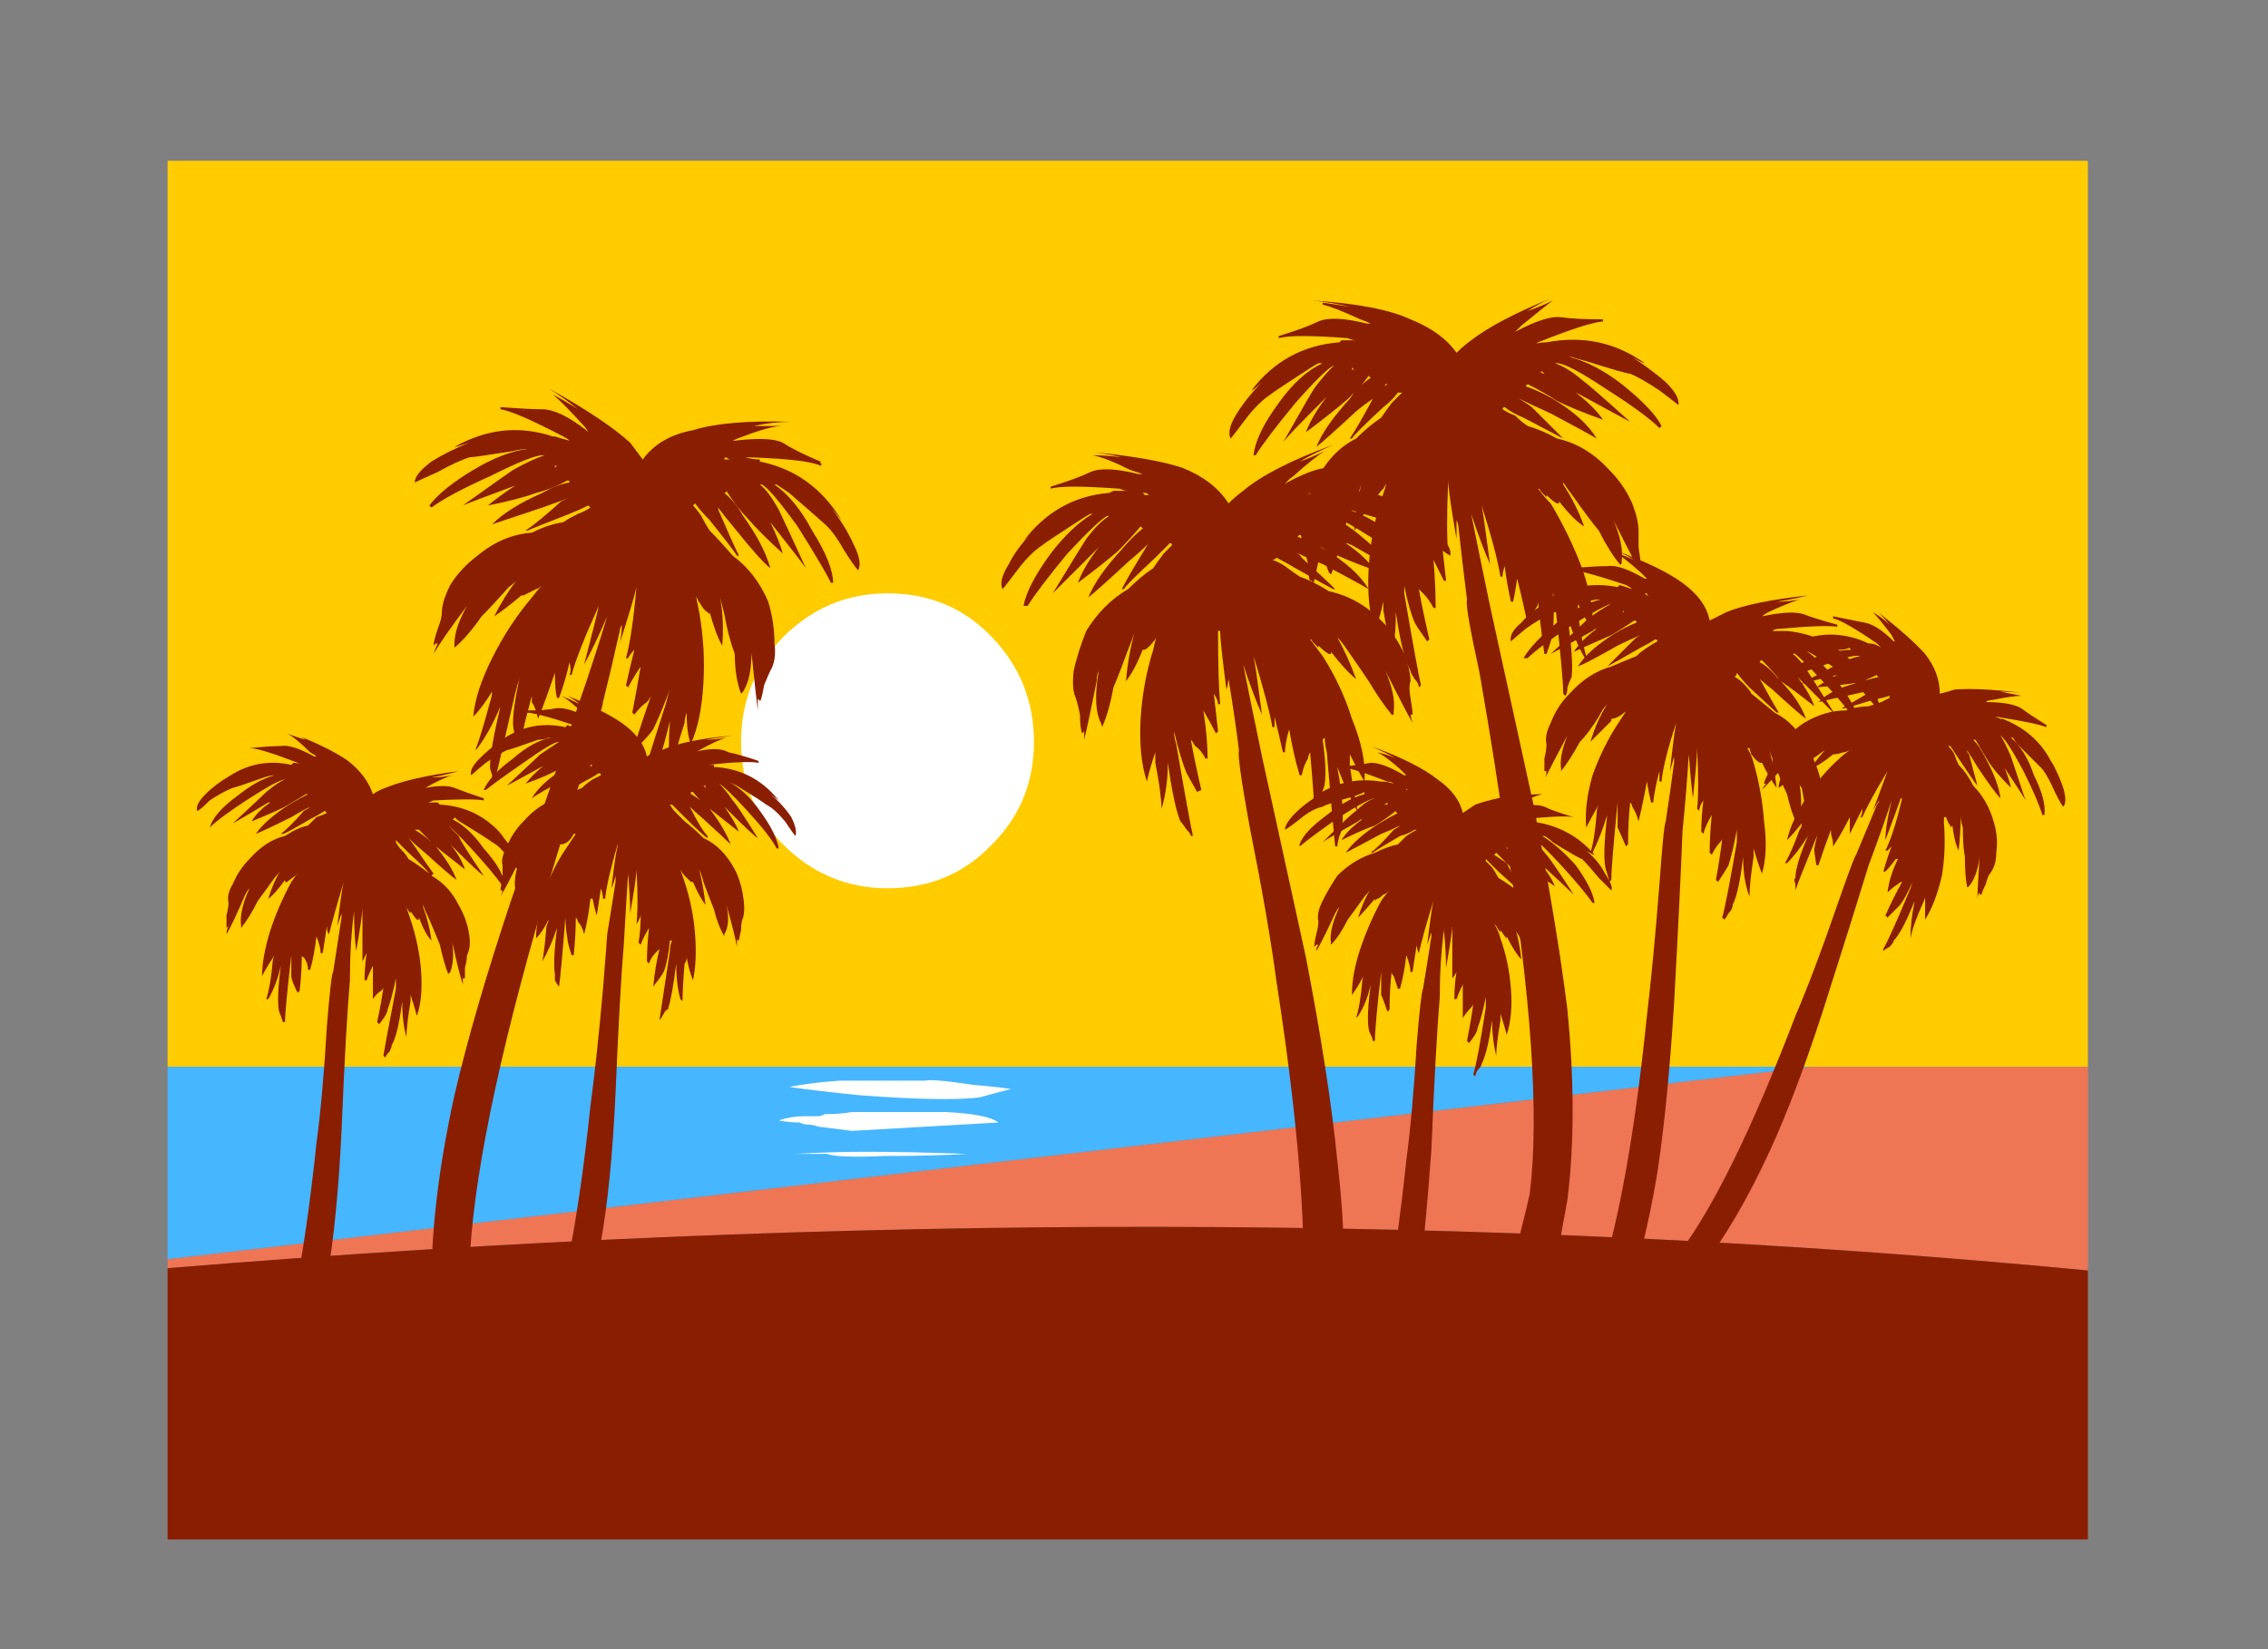 <svg xmlns="http://www.w3.org/2000/svg" viewBox="0 0 550 400" xml:space="preserve">
		<rect x="0" y="0" width="550" height="400" fill="#808080" stroke="none"/>
		<g clip-rule="evenodd" fill-rule="evenodd">
			<polygon points="438.9 258.77 40.64 258.77 40.64 39.002 506.32 39.002 506.32 258.77" fill="#fc0"></polygon>
			<path d="m40.64 307.59v-2.187l398.26-46.63h67.428v49.377c-145.52-13.921-300.74-14.107-465.68-0.56z" fill="#EE7655"></path>
			<path d="m40.64 307.59c164.94-13.547 320.17-13.36 465.68 0.561v65.24h-465.68v-65.801z" fill="#8A1E00"></path>
			<polygon points="40.64 305.4 40.64 258.77 438.9 258.77" fill="#46B6FF"></polygon>
		</g>
			<path d="m240.59 204.79c-6.757 7.104-15.219 10.656-25.366 10.656-9.81 0-18.261-3.552-25.366-10.656-6.758-6.763-10.146-15.051-10.146-24.855 0-9.81 3.389-18.267 10.146-25.366 7.104-7.104 15.556-10.656 25.366-10.656 10.146 0 18.608 3.552 25.366 10.656 6.768 7.1 10.146 15.557 10.146 25.366 1e-3 9.804-3.378 18.092-10.146 24.855z" clip-rule="evenodd" fill="#fff" fill-rule="evenodd"></path>
			<path d="m104.63 123.11l-0.505-0.51c2.026-2.705 5.578-5.578 10.651-8.62 4.865-2.918 9.265-4.612 13.193-5.073-1.016 0-2.2 0.168-3.552 0.505-6.426 1.016-9.978 1.521-10.657 1.521-2.026 0.679-4.563 1.863-7.61 3.552-3.042 1.353-4.899 2.2-5.578 2.537 0-1.353 1.353-3.042 4.058-5.073 2.705-1.689 5.751-3.215 9.13-4.568-2.026 0.679-3.21 1.016-3.547 1.016 7.778-4.395 15.725-5.242 23.84-2.537h0.51c1.016 0.337 2.2 0.679 3.552 1.016-0.342-0.337-0.847-0.679-1.526-1.016-7.778-4.058-12.852-6.257-15.22-6.594v-0.505c4.736 0.337 8.12 0.505 10.146 0.505 2.71 0 6.257 1.689 10.656 5.073l0.505 0.505c-0.337-0.674-0.842-1.353-1.521-2.026-3.384-3.721-5.751-6.089-7.104-7.104 2.031 1.016 4.063 2.2 6.088 3.552-2.026-1.689-4.394-3.384-7.099-5.073 9.13 5.073 15.725 9.468 19.782 13.188 1.016 1.353 2.026 2.71 3.047 4.063 2.705-3.721 6.758-6.089 12.178-7.104 5.41-1.689 13.356-2.368 23.84-2.031-3.042 0-6.084 0.342-9.136 1.016h6.857c-2.021 0.06-5.153 0.907-9.394 2.537-1.011 0.337-1.853 0.679-2.537 1.016h0.515c5.747-0.679 9.631-0.505 11.663 0.505 2.031 1.353 5.073 2.878 9.136 4.568v0.505c0.337 0 0.337 0.173 0 0.51-2.031-1.016-7.61-1.694-16.746-2.031h-1.516c1.348 0.337 2.537 0.51 3.547 0.51v0.505c8.452 1.689 15.051 6.426 19.788 14.204l-2.537-3.042c2.368 3.042 4.221 6.089 5.578 9.131 1.358 2.705 1.694 4.736 1.011 6.089-0.674-0.679-1.853-2.368-3.547-5.073-1.695-3.047-3.379-5.242-5.073-6.594-0.337-0.342-3.042-2.71-8.115-7.104-1.021-0.679-2.031-1.353-3.042-2.031h-0.515c3.389 2.368 6.431 6.088 9.136 11.162 3.379 5.41 5.073 9.641 5.073 12.683h-0.505c-1.357-2.705-4.063-7.273-8.115-13.699-4.399-6.083-7.273-9.467-8.63-10.146h-0.505c1.357 1.016 2.874 3.047 4.568 6.088 0.674 1.353 2.874 6.089 6.589 14.204-0.674-1.011-3.547-4.731-8.621-11.157 1.417 2.948 2.438 5.484 3.042 7.61-3.716-3.384-6.589-6.257-8.621-8.625-1.694-1.694-3.389-3.889-5.073-6.594 0 0.337-0.168 0.505-0.505 0.505 1.684 1.352 3.21 3.215 4.558 5.578 3.389 4.736 5.588 8.962 6.599 12.683-1.694-1.353-4.568-4.563-8.621-9.636-1.694-2.031-3.052-3.721-4.063-5.073 0 0.337 0.168 0.842 0.505 1.521 2.031 4.736 3.557 8.115 4.568 10.146h-0.505c-0.337-0.679-2.537-3.552-6.599-8.625-1.347-1.353-2.536-2.705-3.547-4.058l-0.505 0.505c0.674 0.679 1.348 1.526 2.021 2.537 0.684 1.353 1.358 2.537 2.031 3.552 1.694 1.694 3.558 3.721 5.579 6.089 3.726 2.705 6.599 6.426 8.63 11.162 1.011 3.379 1.516 6.763 1.516 10.146 0.347 2.705 0 4.905-1.011 6.594-0.337 0.679-0.842 1.858-1.526 3.552-0.337 2.026-0.674 3.379-1.011 4.058v-0.505c-0.327 0-0.495-0.173-0.505-0.51v3.047c-0.327-2.601-0.832-7.253-1.526-13.951-0.01 4.107-0.684 7.238-2.031 9.383l-0.505 0.505c-1.011-2.705-1.516-5.916-1.516-9.636-1.021-2.705-1.863-5.92-2.536-9.641-0.347-1.353-0.684-2.705-1.021-4.058 0.674 3.721 0.853 7.609 0.505 11.667-1.011-1.689-2.021-4.394-3.042-8.115v0.505l-0.505-0.505c-0.674-0.337-1.358-1.184-2.031-2.537v0.505c-0.01-0.317-0.258-0.912-0.763-1.774 0.238 1.174 0.496 2.442 0.763 3.805 1.021 5.747 1.357 11.499 1.021 17.246-0.347 6.089-1.357 10.994-3.052 14.714-0.674-1.689-1.011-4.226-1.011-7.61-0.337 1.016-0.505 1.858-0.505 2.537-1.694 5.073-2.705 8.962-3.042 11.667l-0.515-0.505c-0.337-3.383-0.337-7.272 0-11.667-1.685 7.1-3.21 11.835-4.558 14.204-0.347 0.337-0.852 0.842-1.526 1.521-0.674 1.016-1.011 1.689-1.011 2.031l-0.515-0.51c0.684-2.705 2.883-9.809 6.599-21.308 0.337-1.353 0.674-2.537 1.011-3.547-1.685 4.395-3.042 7.61-4.053 9.636-0.674 1.016-2.031 2.537-4.063 4.568l-0.505-0.51c1.357-4.395 2.705-8.452 4.063-12.173-0.347 0.674-0.684 1.184-1.021 1.521-1.011 0.679-2.031 1.689-3.042 3.042l-0.505-0.505c0.674-3.384 1.348-7.104 2.031-11.162-1.357 2.031-2.373 3.721-3.047 5.073l-0.51-0.505c0.679-3.047 1.353-5.92 2.031-8.625-0.679 0.679-1.184 1.353-1.521 2.031h-0.51c1.016-3.721 1.863-9.472 2.537-17.25-0.337 1.689-1.689 6.257-4.058 13.698 0.337-1.352 0.51-2.873 0.51-4.567-0.342 0.679-0.51 1.184-0.51 1.521-1.353 6.089-2.705 11.841-4.058 17.251 0 0.679-1.689 6.594-5.073 17.756-4.736 14.541-8.457 26.887-11.162 37.034-10.82 38.217-16.235 66.967-16.235 86.243 0 3.384 1.184 13.021 3.552 28.918 0 1.353-0.337 2.368-1.016 3.042-0.674 1.694-2.026 2.537-4.058 2.537-3.378 0-5.578-5.747-6.594-17.246-0.679-11.162-1.016-16.914-1.016-17.251 0-13.524 1.863-28.744 5.583-45.658 3.042-13.188 7.61-28.918 13.694-47.18 7.441-21.308 12.856-37.033 16.235-47.179 2.705-7.778 5.073-15.051 7.104-21.813-2.031 4.731-3.889 8.62-5.583 11.667 2.031-7.778 3.215-12.514 3.552-14.204-3.379 7.436-5.578 13.02-6.594 16.74h-0.505c0.337-0.679 0.337-1.694 0-3.047-0.679 3.047-1.526 5.92-2.537 8.625h-0.51c-0.337-1.353-0.505-3.379-0.505-6.089-1.353 4.063-2.705 7.783-4.058 11.162-0.342-1.689-0.847-3.042-1.526-4.058v-1.521c-1.011 3.721-2.026 7.778-3.042 12.173h-0.505c-0.679-2.705-1.016-4.563-1.016-5.579 0-2.368 0.505-5.92 1.521-10.652-0.337 1.011-0.679 2.195-1.016 3.547-2.705 11.841-4.395 19.108-5.073 21.818h-0.505v-2.031c-0.337-1.016-0.51-1.689-0.51-2.031 0-2.705 0.847-7.609 2.537-14.709-1.689 4.058-3.547 7.441-5.579 10.146l-0.505 0.505c1.011-2.705 2.195-6.594 3.547-11.667 0.342-1.016 0.51-1.858 0.51-2.537-1.694 2.705-3.215 4.736-4.568 6.089 0.337-4.058 1.863-8.794 4.568-14.204 2.705-5.415 5.916-10.319 9.636-14.714 0.857-1.14 1.704-2.155 2.537-3.042-0.674 0.674-1.184 1.011-1.521 1.011-1.353 0.679-2.368 1.184-3.042 1.526h-0.51c-2.502 2.12-4.702 3.81-6.594 5.073 1.526-3.057 3.305-5.93 5.326-8.625-0.48 0.545-1.075 1.055-1.773 1.521-2.705 3.042-4.905 5.41-6.594 7.104-2.368 3.378-4.568 5.915-6.594 7.609v-1.016c0-2.482 1.011-5.529 3.042-9.13-4.058 5.41-6.762 9.299-8.115 11.667 0.337-1.016 0.674-1.863 1.01-2.537h-0.505l-0.505 0.505c0-0.674 0.337-2.026 1.01-4.058 0.679-1.689 1.016-3.042 1.016-4.057 0-1.694 0.679-3.889 2.031-6.594 1.689-2.71 3.889-5.073 6.594-7.104 4.058-3.384 8.457-5.242 13.188-5.579 2.71-1.353 5.247-2.2 7.61-2.537 1.016-0.679 2.199-1.353 3.552-2.031 1.016-0.337 2.031-0.847 3.047-1.521l-0.51-0.51c-1.353 0.679-2.874 1.353-4.563 2.031-6.089 2.368-9.473 3.721-10.146 4.058h-0.51c2.031-1.353 4.905-3.721 8.625-7.099 0.604-0.243 1.199-0.5 1.773-0.763-1.838 0.654-3.954 1.417-6.341 2.284-6.084 2.026-10.146 3.379-12.173 4.058 2.705-2.705 6.763-5.242 12.173-7.609 2.368-1.353 4.568-2.2 6.599-2.537 0-0.337-0.174-0.505-0.51-0.505-2.368 1.353-4.905 2.363-7.61 3.042-2.705 1.016-6.594 2.031-11.667 3.042 1.789-1.486 3.988-3.096 6.594-4.815-7.793 2.878-12.019 4.489-12.683 4.815 7.104-5.073 11.162-7.946 12.178-8.62 3.042-1.694 5.579-2.878 7.61-3.552h-0.51c-1.689 0-5.916 1.689-12.683 5.073-6.761 3.038-11.498 5.575-14.202 7.606zm29.933-10.146v0.505l0.505-0.505h-0.505zm41.601-1.521h1.011c-0.347-0.015-0.684-0.184-1.011-0.51-0.337 0-0.505 0.168-0.505 0.51h0.505z" clip-rule="evenodd" fill="#8A1E00" fill-rule="evenodd"></path>
			<path d="m312.12 117.02c5.073-2.705 8.799-3.889 11.167-3.552s5.747 0.51 10.146 0.51v0.505c-2.368 0-7.61 1.689-15.725 5.073l-0.516 0.252c0.991-0.168 1.833-0.252 2.536-0.252 8.799-1.689 16.746 0 23.851 5.073-0.337 0-1.526-0.505-3.558-1.521 3.389 2.026 6.263 4.058 8.631 6.089 2.368 2.363 3.378 4.226 3.042 5.579-0.674-0.337-2.369-1.521-5.073-3.552-2.705-2.026-5.073-3.379-7.104-4.058-0.337 0-3.885-1.016-10.652-3.042-1.011-0.342-2.031-0.679-3.042-1.016h-0.505c4.053 1.016 8.283 3.21 12.683 6.594 5.073 4.058 8.284 7.441 9.632 10.146l-0.506 0.505c-2.368-2.363-6.758-5.41-13.188-9.131-6.431-4.058-10.314-6.257-11.672-6.594h-0.506c1.694 0.679 3.895 2.031 6.6 4.058 1.011 0.679 4.904 4.058 11.662 10.146-1.011-0.337-5.073-2.537-12.168-6.594-0.684-0.337-1.188-0.505-1.525-0.505 3.042 2.026 5.41 4.226 7.104 6.594-4.736-1.694-8.462-3.215-11.167-4.568-2.368-1.353-4.727-2.705-7.095-4.058l-0.516 0.505c2.031 0.679 4.231 1.694 6.6 3.047 5.073 3.042 8.62 6.257 10.651 9.636-1.685-1.011-5.41-3.042-11.157-6.084-2.457-0.926-4.577-1.853-6.341-2.794 0.595 0.336 1.011 0.763 1.269 1.268 3.715 3.384 6.42 5.92 8.114 7.61h-0.505c-0.674-0.337-3.726-2.026-9.136-5.073-1.685-1.011-3.21-1.858-4.567-2.537-0.337 0.342-0.674 0.51-1.011 0.51 1.011 0.337 2.031 0.842 3.042 1.521 1.357 1.016 2.536 1.858 3.557 2.537 2.021 0.679 4.39 1.858 7.095 3.552 4.736 1.016 8.967 3.379 12.683 7.1 2.368 2.368 4.231 5.073 5.589 8.12 1.011 2.705 1.516 4.905 1.516 6.594-0.337 1.016-0.337 2.368 0 4.058 0.337 2.031 0.506 3.384 0.506 4.058h-0.506c0.079 0.58 0.248 1.253 0.506 2.031-1.348-2.368-3.548-6.594-6.59-12.683 1.665 3.934 2.339 7.149 2.031 9.641 0 1.011-0.168 1.353-0.515 1.011-1.685-2.026-3.548-4.731-5.579-8.115-1.348-2.031-3.21-4.736-5.578-8.115-0.674-1.016-1.357-1.863-2.031-2.537 1.694 3.042 3.21 6.426 4.567 10.146-1.694-1.353-3.716-3.552-6.084-6.599v0.51h-0.515c-0.674-0.337-1.517-1.016-2.537-2.031v0.51c-0.337-0.342-0.842-0.847-1.516-1.526 0-0.337-0.168-0.505-0.505-0.505 1.01 1.353 2.021 2.705 3.041 4.058 3.042 4.736 5.41 9.81 7.104 15.22 2.368 5.752 3.379 10.825 3.042 15.219-1.021-1.689-2.199-3.889-3.557-6.594v2.536c0.684 5.073 1.357 8.962 2.031 11.667-1.685-3.042-3.379-6.763-5.073-11.162 1.357 7.441 1.694 12.515 1.021 15.219 0 0.343-0.169 0.848-0.516 1.526-0.337 1.353-0.505 2.194-0.505 2.536h-0.506c-0.337-3.047-1.011-10.656-2.031-22.829-0.337-1.353-0.505-2.537-0.505-3.552l-0.506 0.505c0.674 4.736 0.843 8.288 0.506 10.656 0 0.674-0.674 2.363-2.031 5.073h-0.506c-0.336-4.736-0.673-8.962-1.01-12.683-0.348 0.674-0.516 1.184-0.516 1.521-0.674 1.016-1.179 2.368-1.516 4.057h-0.506c-1.021-3.384-1.862-7.104-2.536-11.162-0.684 2.368-1.021 4.231-1.021 5.583h-0.506c-0.674-3.047-1.357-5.92-2.031-8.625v2.537h-0.505c-0.674-3.721-2.2-9.473-4.568-17.251 0.337 1.694 1.021 6.426 2.031 14.204-1.357-3.042-2.873-7.1-4.567-12.173 1.357 6.763 2.873 14.204 4.567 22.319 2.368 10.825 5.916 27.061 10.651 48.706 3.727 19.276 6.263 35.681 7.61 49.21 2.031 17.246 2.199 32.634 0.505 46.164l-3.042 16.74c-2.705 11.162-5.746 16.404-9.125 15.73-2.031 0-3.221-0.848-3.558-2.537-0.337-1.016-0.505-2.199-0.505-3.552 4.063-15.22 6.252-24.351 6.599-27.397 2.368-19.614 0.506-49.037-5.588-88.271-1.348-10.146-3.548-22.829-6.59-38.048-2.031-11.162-2.873-17.25-2.536-18.266-0.674-5.41-1.526-11.162-2.537-17.246-0.108 0.991-0.277 1.838-0.505 2.537-1.021-7.783-1.526-12.514-1.526-14.209h-0.505c0 8.12 0.168 14.036 0.505 17.756h-0.505c0-0.674-0.337-1.521-1.021-2.537 0.347 3.047 0.684 6.089 1.021 9.136l-0.506 0.505c-0.684-1.353-1.694-3.215-3.052-5.579 0.684 4.395 1.021 8.284 1.021 11.667h-0.505c-0.684-1.353-1.526-2.368-2.536-3.047-0.348-0.674-0.685-1.184-1.021-1.521 0.674 3.721 1.526 7.778 2.537 12.177l-1.011 0.505c-1.357-2.368-2.2-3.889-2.536-4.563-1.021-2.368-2.031-5.751-3.042-10.146 0 1.011 0.168 2.026 0.505 3.042 2.031 11.835 3.379 19.277 4.053 22.324h-0.506c0-0.342-0.337-0.847-1.01-1.526-0.674-1.01-1.189-1.689-1.526-2.026-1.011-2.368-2.031-7.104-3.042-14.204 0 4.057-0.505 7.778-1.525 11.157-0.06-2.675-0.565-6.396-1.517-11.157v-2.537c-1.021 3.042-1.694 5.41-2.031 7.099-1.357-4.058-1.862-9.13-1.525-15.219 0.347-5.747 1.357-11.331 3.052-16.741 0.218-1.104 0.476-2.12 0.753-3.042-0.05 0.169-0.139 0.337-0.248 0.505-1.021 1.353-1.862 2.2-2.536 2.537h-0.506c-1.357 3.384-2.705 5.92-4.063 7.61 0.337-4.058 1.011-7.947 2.031-11.667-0.337 1.016-0.852 2.368-1.526 4.058-1.347 3.721-2.537 6.763-3.547 9.131-0.674 3.721-1.526 6.768-2.537 9.131 0 0.679-0.168 0.51-0.505-0.505-1.357-2.705-1.526-6.931-0.515-12.683-0.337 0.679-0.505 1.521-0.505 2.537-1.348 6.763-2.368 11.499-3.042 14.204v-2.026l-0.505 0.505c-0.337-1.016-0.505-2.537-0.505-4.568-0.347-1.689-0.684-3.042-1.021-4.058-0.674-1.353-0.842-3.552-0.505-6.594 0.674-3.042 1.694-6.257 3.042-9.641 2.705-4.394 6.094-7.778 10.146-10.146 2.032-2.026 4.063-3.721 6.094-5.073 0.674-1.011 1.516-2.195 2.536-3.547 0.674-0.679 1.348-1.353 2.021-2.031 0-0.337-0.169-0.505-0.505-0.505-1.011 1.011-2.2 2.195-3.548 3.547-4.736 4.399-7.273 6.936-7.61 7.61h-0.505c1.01-2.026 2.873-5.242 5.579-9.636 0.316-0.634 0.653-1.145 1.011-1.521-1.388 1.377-3.072 2.898-5.074 4.563-4.736 4.399-7.946 7.273-9.641 8.625 1.357-3.384 4.063-7.273 8.125-11.667 1.684-2.031 3.378-3.721 5.073-5.073l-0.515-0.51c-2.022 2.368-3.885 4.399-5.579 6.089-2.368 2.031-5.578 4.568-9.641 7.61 1.021-2.705 2.705-5.579 5.073-8.625-0.337 0.342-0.674 0.679-1.011 1.016-6.084 6.089-9.473 9.473-10.146 10.146 4.736-7.778 7.441-12.173 8.115-13.188 2.031-2.705 3.894-4.568 5.578-5.583h-0.505c-1.348 0.679-4.568 3.721-9.641 9.136-4.727 5.747-7.947 9.973-9.631 12.683h-1.018c0.674-3.384 2.874-7.61 6.599-12.683 3.379-4.399 6.758-7.61 10.146-9.641h-0.505c-0.684 0.337-1.526 0.847-2.537 1.521-5.757 3.721-8.799 5.752-9.136 6.089-2.031 1.353-4.063 3.384-6.084 6.089-2.031 2.705-3.22 4.226-3.557 4.563-0.674-1.353-0.168-3.379 1.526-6.084 1.258-2.521 3.122-5.058 5.579-7.61l-2.031 2.026c5.41-7.1 12.346-10.988 20.798-11.667l1.021-0.505h3.547c-0.703-0.02-1.387-0.188-2.031-0.51-9.125-0.674-14.704-0.674-16.735 0v-0.505c4.399-1.353 7.61-2.537 9.641-3.552 2.368-1.016 6.252-0.847 11.662 0.505h1.021c-1.021-0.337-2.031-0.674-3.052-1.011-4.052-2.031-7.094-3.215-9.125-3.552 2.368 0 4.736 0.168 7.104 0.505-2.121-0.525-4.399-0.951-6.857-1.269 9.651 0.961 16.835 2.229 21.561 3.805 5.073 2.031 8.799 4.905 11.167 8.625 1.011-1.016 2.2-2.031 3.548-3.042 4.399-3.721 11.672-7.441 21.818-11.162-3.042 1.353-5.747 2.705-8.115 4.058 2.021-0.679 4.053-1.521 6.084-2.537-1.694 1.016-4.231 3.042-7.609 6.089-1.011 0.674-1.694 1.353-2.031 2.026l0.503-0.503zm-34.997 2.537l0.506 0.505h1.011c-0.337-0.336-0.674-0.505-1.011-0.505h-0.506z" clip-rule="evenodd" fill="#8A1E00" fill-rule="evenodd"></path>
			<path d="m332.41 78.47c-0.674-0.342-1.517-0.679-2.537-1.016-4.39-2.031-7.441-3.215-9.126-3.552v-0.505c2.368 0.337 4.568 0.674 6.59 1.011-2.705-0.674-5.747-1.184-9.126-1.521 10.82 0.679 18.767 2.2 23.84 4.568 5.073 2.026 8.799 4.736 11.167 8.115 1.011-1.016 2.189-2.026 3.547-3.042 4.152-3.191 10.573-6.574 19.282-10.146-2.101 0.946-3.963 1.962-5.588 3.042 2.031-0.674 4.063-1.521 6.094-2.537-1.357 1.016-3.895 3.047-7.61 6.089-0.505 0.505-1.021 1.016-1.525 1.521 5.073-2.705 8.799-3.889 11.167-3.552 2.368 0.342 5.747 0.51 10.146 0.51v0.505c-2.565 0.213-7.808 1.902-15.734 5.073l-0.505 0.252c0.99-0.168 1.833-0.252 2.536-0.252 8.799-1.689 16.745 0 23.85 5.073-0.347 0-1.357-0.505-3.052-1.521 3.052 2.031 5.757 4.057 8.125 6.088 2.368 2.368 3.379 4.226 3.042 5.579-0.337-0.337-1.862-1.521-4.567-3.552-3.042-2.026-5.41-3.379-7.104-4.058-0.674 0-4.222-1.016-10.652-3.042-1.357-0.337-2.536-0.679-3.547-1.016h-0.516c4.063 1.016 8.294 3.215 12.684 6.594 5.073 4.058 8.293 7.441 9.641 10.146l-0.505 0.51c-2.368-2.368-6.768-5.583-13.188-9.641-6.094-4.058-9.978-6.089-11.672-6.089h-0.506c2.031 0.679 4.231 2.031 6.6 4.058 1.01 0.679 4.904 4.063 11.662 10.146-0.674-0.337-4.736-2.537-12.178-6.594l-1.011-0.505c3.042 2.368 5.241 4.563 6.599 6.594-4.735-1.689-8.461-3.215-11.166-4.568-2.031-1.353-4.399-2.705-7.104-4.058l-0.506 0.51c2.031 0.674 4.231 1.689 6.6 3.042 5.073 3.042 8.62 6.257 10.651 9.641-1.694-1.016-5.41-3.047-11.157-6.089-3.418-1.556-6.133-2.824-8.125-3.805 1.189 0.634 2.368 1.392 3.558 2.284 3.379 3.379 5.915 5.916 7.609 7.61-0.674-0.342-3.894-2.031-9.641-5.073-1.694-0.679-3.211-1.526-4.568-2.537-0.337 0-0.505 0.168-0.505 0.505 1.011 0.679 2.031 1.184 3.042 1.521 1.021 1.016 2.031 1.863 3.042 2.537 2.368 0.679 4.736 1.694 7.104 3.047 4.736 1.011 8.967 3.547 12.683 7.61 2.368 2.363 4.23 5.073 5.578 8.115 1.021 2.705 1.526 4.905 1.526 6.594v4.058c0.337 2.031 0.505 3.384 0.505 4.063l-0.505-0.51c0.06 0.847 0.228 1.694 0.505 2.537-1.348-2.368-3.547-6.594-6.589-12.683 1.635 3.835 2.309 7.05 2.021 9.641 0 1.016-0.169 1.353-0.506 1.016-1.685-2.031-3.379-4.736-5.073-8.12-1.684-2.026-3.715-4.736-6.083-8.115-1.021-1.353-1.863-2.537-2.537-3.552v0.505c2.031 3.047 3.716 6.425 5.073 10.146-1.694-1.011-3.726-3.042-6.094-6.083v0.505h-0.505c-0.674-0.336-1.517-1.016-2.537-2.031v0.511c-0.337-0.337-0.842-0.847-1.516-1.521 0-0.342-0.169-0.51-0.516-0.51 1.021 1.352 2.031 2.536 3.052 3.552 3.042 5.073 5.579 10.315 7.61 15.725 2.021 5.752 2.873 10.825 2.536 15.219-1.021-1.689-2.199-3.889-3.558-6.594v2.031c0.674 5.41 1.526 9.467 2.537 12.172l-0.506-0.505c-1.694-2.705-3.21-6.257-4.567-10.651 1.021 7.099 1.357 12.004 1.021 14.709-0.347 0.679-0.684 1.521-1.021 2.537 0 1.016-0.168 1.694-0.505 2.031l-0.506-0.51c0-2.705-0.674-10.146-2.031-22.319-0.198-0.798-0.366-1.556-0.505-2.284 0.307 4.117 0.307 7.248 0 9.383 0 1.016-0.506 2.878-1.526 5.583h-0.505c-0.674-4.736-1.18-8.962-1.526-12.683 0 0.674-0.168 1.184-0.505 1.521-0.674 1.016-1.18 2.368-1.517 4.058h-0.515c-0.674-3.379-1.517-7.1-2.537-11.162-0.337 2.368-0.674 4.231-1.011 5.583h-0.505c-0.674-3.047-1.189-5.92-1.526-8.625-0.337 1.016-0.505 1.858-0.505 2.537h-0.506c-0.674-4.058-2.199-9.81-4.567-17.251 0.337 1.694 1.011 6.426 2.031 14.209-1.357-3.047-2.874-7.104-4.568-12.178 1.357 6.763 2.874 14.204 4.568 22.324 2.368 10.82 5.915 27.055 10.651 48.7 3.716 19.277 6.431 35.681 8.115 49.211 1.694 17.246 1.694 32.639 0 46.164l-3.042 16.74c-2.705 10.825-5.747 16.066-9.136 15.729-1.685 0-2.873-0.847-3.547-2.536-0.337-1.016-0.506-2.2-0.506-3.553 4.053-15.22 6.421-24.519 7.104-27.902 2.368-19.277 0.337-48.532-6.094-87.765-1.348-10.146-3.379-22.998-6.084-38.559-2.368-10.82-3.389-16.74-3.042-17.756-0.684-5.41-1.357-11.157-2.031-17.246 0-0.679-0.168-1.353-0.505-2.031v4.568c-1.357-7.778-2.031-12.514-2.031-14.204-0.337 8.115-0.337 14.035 0 17.756-0.337-0.679-0.853-1.526-1.525-2.537 0.336 3.042 0.673 6.084 1.021 9.131h-0.516c-0.674-1.353-1.516-3.047-2.536-5.073 0.347 4.058 0.515 7.947 0.515 11.667h-0.515c-0.674-1.353-1.517-2.537-2.537-3.552-0.337-0.337-0.674-0.674-1.011-1.016 0.674 3.721 1.526 7.783 2.537 12.177l-0.506 0.505c-1.694-2.363-2.705-3.889-3.042-4.563-0.882-2.056-1.733-5.019-2.536-8.878v1.774c2.021 11.841 3.379 19.277 4.053 22.324l-0.506 0.505c0-0.674-0.337-1.353-1.011-2.026-0.684-1.016-1.021-1.694-1.021-2.031-1.348-2.368-2.536-7.104-3.547-14.204 0 4.057-0.337 7.778-1.021 11.162l-0.506 0.505c0-2.705-0.505-6.762-1.516-12.177v-2.026c-0.684 3.042-1.357 5.41-2.031 7.099-1.357-4.057-1.863-9.13-1.526-15.219 0.337-5.747 1.357-11.331 3.042-16.741 0.545-1.347 0.961-2.616 1.269-3.805-0.297 0.53-0.545 0.951-0.753 1.269-0.139 0.173-0.308 0.347-0.516 0.51-0.763 1.055-1.437 1.734-2.021 2.026h-0.515v-0.505c-1.348 3.72-2.705 6.425-4.053 8.115 0.317-3.795 0.911-7.6 1.773-11.415-0.297 1.164-0.724 2.433-1.269 3.805-1.357 3.384-2.536 6.257-3.547 8.625-0.684 4.058-1.526 7.273-2.537 9.641l-0.515-0.51c-1.189-2.675-1.437-6.228-0.753-10.652l-0.258 0.505c-1.357 6.768-2.368 11.499-3.042 14.204v-2.026h-0.505c-0.348-0.679-0.516-2.031-0.516-4.058-0.337-1.694-0.674-3.047-1.011-4.063-0.674-1.353-0.842-3.547-0.505-6.594 0.674-3.378 1.862-6.594 3.547-9.636 2.368-4.736 5.578-8.12 9.641-10.146 2.031-2.031 4.063-3.721 6.084-5.073 0.684-1.016 1.526-2.2 2.537-3.552 0.684-0.679 1.525-1.521 2.536-2.537h-1.011c-1.011 1.353-2.199 2.537-3.547 3.552-4.736 4.395-7.273 6.931-7.61 7.61h-0.515c1.357-2.031 3.22-5.247 5.588-9.641-1.327 0.882-2.685 1.897-4.063 3.042-4.736 4.399-7.946 7.273-9.641 8.625 1.357-3.379 4.063-7.273 8.115-11.667 0.366-0.51 0.703-1.016 1.021-1.521-0.634 0.748-1.308 1.427-2.031 2.026-2.368 2.031-5.579 4.568-9.642 7.61 1.021-2.705 2.705-5.579 5.073-8.621l-1.011 1.011c-6.094 6.089-9.304 9.473-9.641 10.146 4.399-7.778 6.937-12.173 7.609-13.188 1.774-2.358 3.379-4.216 4.816-5.578-1.357 0.54-4.489 3.586-9.384 9.13-4.736 5.747-7.946 9.978-9.641 12.683h-0.506c0.337-3.384 2.368-7.61 6.094-12.683 3.379-4.736 6.926-7.946 10.651-9.641h-1.021c-0.674 0.337-1.516 0.847-2.536 1.521-5.747 3.721-8.789 5.752-9.126 6.089-2.031 1.353-4.063 3.384-6.094 6.089-2.021 2.705-3.21 4.226-3.547 4.568-0.674-1.353-0.169-3.384 1.525-6.089 1.565-2.507 3.587-5.043 6.084-7.61-1.396 1.353-2.239 2.026-2.536 2.026 5.41-7.099 12.515-10.988 21.303-11.667l0.516-0.505h3.547c-0.703-0.015-1.387-0.188-2.031-0.51-8.788-0.674-14.367-0.674-16.735 0v-0.505c4.39-1.353 7.61-2.537 9.631-3.552 2.368-1.016 6.263-0.842 11.673 0.51 0.343 2e-3 0.68 2e-3 1.017 2e-3zm-4.559 11.157h0.506l-0.506-0.505v0.505zm7.611 4.062c0.376-0.04 0.713-0.213 1.011-0.51h-0.506c0 0.298-0.168 0.466-0.505 0.51zm-5.331-0.257c0.753-0.724 1.516-1.313 2.279-1.774l-0.506-0.505c-0.574 0.807-1.169 1.566-1.773 2.279zm43.885-3.295h-0.505c0.337 0.337 0.674 0.505 1.011 0.505l-0.506-0.505z" clip-rule="evenodd" fill="#8A1E00" fill-rule="evenodd"></path>
			<path d="m445.55 152.03c-2.031-0.342-6.768-0.174-14.209 0.505-0.674 0-1.18 0.169-1.517 0.505h3.548c7.104 0.679 13.02 3.889 17.756 9.641l-0.763-0.505c1.516 1.59 2.784 3.285 3.805 5.073 1.357 2.363 1.862 4.058 1.525 5.073-0.337-0.342-1.525-1.694-3.547-4.063-1.694-2.026-3.221-3.547-4.567-4.563-0.337-0.337-3.042-2.031-8.115-5.073-0.684-0.337-1.357-0.847-2.031-1.521h-0.506c2.705 1.689 5.579 4.395 8.621 8.115 3.041 4.058 4.904 7.441 5.578 10.146l-0.506 0.505c-1.357-2.363-4.23-5.916-8.62-10.652-4.063-4.395-6.768-6.931-8.125-7.61h-0.505c1.694 1.016 3.21 2.537 4.567 4.568 0.674 1.011 3.042 4.731 7.104 11.157-0.674-0.674-3.389-3.379-8.115-8.115-0.347-0.337-0.684-0.679-1.021-1.016 2.031 2.705 3.389 5.073 4.063 7.104-3.389-2.705-6.094-4.736-8.115-6.089 3.092 3.201 5.123 6.243 6.084 9.131-1.357-1.016-4.063-3.379-8.115-7.1-1.169-0.931-2.18-1.778-3.042-2.537 2.021 3.721 3.548 6.426 4.559 8.115h-0.506c-0.337-0.337-2.536-2.368-6.589-6.089-1.021-1.016-2.031-2.2-3.052-3.552 0 0.342-0.169 0.679-0.506 1.016 0.674 0.337 1.357 0.847 2.031 1.521 1.011 1.016 1.694 1.863 2.031 2.537 1.685 1.353 3.548 2.878 5.579 4.568 3.379 1.689 6.084 4.568 8.115 8.625 1.357 2.368 2.368 4.905 3.042 7.609 0.347 2.368 0.168 4.226-0.506 5.579-0.337 0.679-0.505 1.863-0.505 3.552-0.337 1.689-0.506 2.705-0.506 3.042h-0.505v1.526c-0.684-2.031-1.526-5.92-2.537-11.672-0.237-0.233-0.406-0.485-0.515-0.758 0.653 3.949 0.485 7.08-0.506 9.383v0.51c-1.011-2.031-1.862-4.568-2.536-7.61-1.011-2.031-2.031-4.568-3.042-7.609-0.545-1.1-0.972-2.116-1.269-3.047 0.872 2.928 1.457 5.97 1.773 9.13-1.011-1.353-2.199-3.379-3.547-6.083h-0.506c-0.684-0.342-1.357-1.016-2.031-2.031v0.505c0.198 0.466 0.367 0.976 0.506 1.526 1.357 4.731 2.199 9.467 2.536 14.204 0.674 5.073 0.506 9.299-0.505 12.683-0.674-1.694-1.357-3.721-2.031-6.089v2.031c-0.635 4.092-0.971 7.303-1.011 9.636-1.021-2.705-1.526-5.915-1.526-9.636-0.674 5.747-1.525 9.636-2.536 11.667 0 0.674-0.337 1.353-1.011 2.026-0.347 0.679-0.684 1.185-1.021 1.526l-0.506-0.511c0.674-2.368 1.863-8.452 3.548-18.262v-3.047c-0.674 3.721-1.348 6.6-2.021 8.626-0.347 0.679-1.189 2.031-2.536 4.058l-0.516-0.506c0.664-3.626 1.169-6.921 1.525-9.894-0.079 0.248-0.247 0.501-0.505 0.763-0.674 0.674-1.357 1.689-2.031 3.042l-0.505-0.505c0-2.705 0.168-5.752 0.505-9.131-1.011 1.689-1.694 3.21-2.031 4.563l-0.505-0.505c0-2.368 0.168-4.905 0.505-7.61-0.674 1.016-1.011 1.858-1.011 2.537l-0.505-0.51c0.337-3.042 0.337-7.947 0-14.709 0 1.689-0.348 5.747-1.021 12.172-0.337-2.705-0.674-6.257-1.011-10.651-0.337 5.751-0.853 12.004-1.526 18.771-0.337 9.131-1.011 22.998-2.031 41.601-1.011 16.23-2.368 29.929-4.053 41.091-2.368 14.204-5.578 26.55-9.641 37.033l-6.084 12.683c-4.399 8.457-7.956 12.178-10.661 11.162-1.348-0.679-2.19-1.689-2.537-3.042 0-0.679 0.169-1.694 0.516-3.047 6.758-11.498 10.651-18.43 11.662-20.798 6.094-14.883 10.82-38.896 14.209-72.04 1.011-8.457 2.031-19.108 3.042-31.96 0.674-9.473 1.179-14.545 1.525-15.219 0.674-4.399 1.348-9.131 2.021-14.204v-1.526c-0.337 1.353-0.674 2.537-1.011 3.552 0.674-6.088 1.18-9.978 1.526-11.667-2.031 6.089-3.221 10.825-3.558 14.204h-0.505v-2.537c-0.674 2.368-1.18 4.905-1.526 7.61h-0.505c-0.337-1.353-0.674-3.042-1.011-5.073-0.674 3.721-1.357 6.936-2.031 9.641-0.337-1.353-0.843-2.537-1.526-3.552 0-0.337-0.168-0.679-0.505-1.016-0.337 3.047-0.506 6.426-0.506 10.146l-0.505 0.51c-1.021-2.367-1.694-3.889-2.031-4.567v-6.089c-1.011 10.146-1.526 16.403-1.526 18.771l-0.505 0.506c0-0.337-0.169-1.011-0.506-2.026s-0.505-1.694-0.505-2.031c-0.337-2.026-0.169-6.089 0.505-12.173-1.011 3.379-2.199 6.426-3.547 9.131h-0.516c0.685-2.031 1.189-5.241 1.526-9.641 0-0.674 0.168-1.353 0.505-2.026-1.347 2.363-2.368 4.226-3.042 5.579-0.336-3.721 0.169-7.947 1.526-12.683 1.685-4.736 3.884-9.13 6.589-13.188 0.506-0.753 1.011-1.511 1.526-2.284-0.437 0.263-0.773 0.516-1.021 0.758-1.011 0.679-1.854 1.016-2.537 1.016v0.51c-2.021 2.026-3.716 3.721-5.073 5.073 1.021-3.384 2.368-6.426 4.063-9.136-0.674 0.679-1.357 1.694-2.031 3.047-1.684 2.705-3.21 4.736-4.567 6.089-1.685 3.042-3.21 5.41-4.558 7.099v-0.505c-0.347-2.031 0.168-4.736 1.516-8.12-2.497 4.687-4.271 8.07-5.321 10.146 0.169-0.5 0.248-1.011 0.248-1.521h-0.505v-3.042c0.337-1.353 0.505-2.537 0.505-3.552-0.337-1.353 0-3.042 1.021-5.073 1.011-2.705 2.537-5.073 4.558-7.104 3.053-3.379 6.431-5.579 10.146-6.594 2.368-1.016 4.399-1.858 6.094-2.537 0.674-0.674 1.517-1.353 2.537-2.026 1.011-0.679 1.862-1.184 2.536-1.526 0-0.337-0.168-0.505-0.505-0.505-1.021 0.679-2.2 1.353-3.558 2.031-4.736 2.705-7.441 4.226-8.115 4.563 1.357-1.353 3.548-3.552 6.6-6.594 0.337-0.336 0.842-0.679 1.516-1.016-1.685 0.679-3.547 1.521-5.578 2.537-4.736 2.705-7.946 4.399-9.642 5.073 1.695-2.705 4.736-5.41 9.136-8.115 1.685-1.016 3.379-1.862 5.073-2.536 0-0.337-0.168-0.51-0.505-0.51-2.031 1.352-3.895 2.536-5.589 3.552-2.368 1.016-5.41 2.368-9.125 4.058 1.347-2.026 3.21-3.889 5.578-5.579-0.337 0-0.674 0.169-1.011 0.505-6.094 3.384-9.473 5.247-10.146 5.583 5.41-5.073 8.452-7.946 9.126-8.625 2.368-1.689 4.23-2.874 5.578-3.552-1.348 0.337-4.726 2.2-10.146 5.583-5.072 3.378-8.451 5.915-10.146 7.609h-1.011c1.357-2.368 4.063-5.247 8.115-8.625 3.726-3.047 7.272-4.905 10.651-5.583h-0.506c-1.011 0-1.862 0.173-2.536 0.51-5.747 1.689-8.789 2.705-9.126 3.042-1.694 0.679-3.726 1.863-6.094 3.552-2.031 1.689-3.21 2.705-3.547 3.042-0.337-1.353 0.505-2.873 2.536-4.563 1.565-1.878 3.587-3.483 6.084-4.821-1.07 0.505-1.744 0.763-2.031 0.763 5.757-4.399 12.178-5.92 19.282-4.568l0.505-0.505c1.021 0.337 2.031 0.674 3.042 1.011-0.337-0.337-0.842-0.674-1.516-1.011-7.104-2.368-11.504-3.552-13.188-3.552v-0.51c3.716-0.337 6.589-0.505 8.62-0.505 2.031-0.337 5.073 0.679 9.136 3.042h0.506c-0.337-0.337-0.853-0.842-1.526-1.521-3.042-2.705-5.241-4.395-6.589-5.073 1.685 0.679 3.379 1.353 5.073 2.031-1.427-0.852-2.943-1.615-4.568-2.284 7.253 2.65 12.663 5.271 16.23 7.862 3.726 2.705 5.926 5.752 6.6 9.131 1.347-0.674 2.704-1.353 4.052-2.026 4.063-1.694 10.662-3.047 19.788-4.058-2.705 0.674-5.242 1.184-7.61 1.521 1.694 0 3.558-0.168 5.579-0.51-1.348 0.342-3.885 1.353-7.61 3.047-0.495 0.248-1.001 0.589-1.516 1.016 4.736-1.016 8.115-1.184 10.146-0.51 1.685 0.679 4.399 1.521 8.115 2.537v0.512zm-51.743-3.552v-0.51c-0.01 0.332-0.178 0.5-0.515 0.51h0.515zm32.975 12.172c1.348 0.679 2.874 2.031 4.559 4.063 0.178 0.168 0.347 0.337 0.515 0.505-1.357-1.689-2.883-3.384-4.567-5.073-0.338 0-0.507 0.168-0.507 0.505zm-27.396-16.74h-0.506l0.506 0.51h0.505c-0.337-9e-3 -0.505-0.178-0.505-0.51zm24.86 37.544h-0.516c0.406 0.599 0.743 1.278 1.021 2.026-0.01-0.367-0.178-1.045-0.505-2.026z" clip-rule="evenodd" fill="#8A1E00" fill-rule="evenodd"></path>
			<path d="m335.46 189.57c0.674 0 1.516 0.168 2.536 0.51-0.347-0.342-0.852-0.51-1.525-0.51-6.084-2.368-9.979-3.552-11.673-3.552 3.389-0.337 5.926-0.673 7.61-1.01 2.031 0 4.736 1.01 8.125 3.042h0.505c-0.337-0.337-0.852-0.847-1.525-1.521-2.705-2.368-4.568-3.72-5.579-4.057 1.694 0.337 3.211 0.842 4.568 1.521-1.694-1.016-3.726-2.031-6.094-3.047 7.441 2.71 12.851 5.415 16.24 8.12 3.378 2.368 5.409 5.073 6.083 8.115 1.021-0.674 2.031-1.353 3.042-2.026 3.26-1.184 7.649-2.115 13.198-2.794-0.703 0.183-1.377 0.436-2.031 0.763 1.348-0.337 3.042-0.505 5.073-0.505-1.357 0.337-3.557 1.184-6.599 2.537-0.674 0.337-1.348 0.674-2.031 1.011h0.515c4.053-1.011 6.927-1.184 8.621-0.505 1.357 0.679 3.716 1.521 7.104 2.537-1.694-0.337-5.747-0.168-12.178 0.505-0.674 0-1.18 0.173-1.526 0.51h3.052c6.421 0.674 11.662 3.378 15.725 8.115-0.336 0-1.021-0.337-2.031-1.016 2.031 1.694 3.548 3.553 4.568 5.584 1.348 2.026 1.862 3.379 1.516 4.058-0.337-0.337-1.348-1.353-3.042-3.042-1.684-2.031-3.042-3.553-4.052-4.568-0.348 0-2.705-1.353-7.104-4.058-0.674-0.679-1.357-1.184-2.031-1.521h-0.506c2.705 1.689 5.41 4.058 8.115 7.1 2.705 3.721 4.231 6.768 4.567 9.131h-0.505c-1.357-2.026-3.894-5.073-7.609-9.131-3.726-4.058-6.094-6.258-7.104-6.595 1.011 1.016 2.199 2.368 3.547 4.058 0.674 0.679 2.874 3.89 6.6 9.642-0.674-0.679-3.211-3.047-7.61-7.104l-0.505-0.506c1.685 2.026 2.873 3.89 3.547 5.579-3.042-2.026-5.41-3.721-7.104-5.073 2.428 2.868 4.122 5.573 5.073 8.12-1.011-1.016-3.379-3.047-7.104-6.089-0.911-0.917-1.754-1.759-2.536-2.537 1.694 3.379 3.052 5.747 4.063 7.1h-0.506c-0.337-0.337-2.199-2.026-5.578-5.073-1.021-1.011-2.031-2.026-3.052-3.042v0.506c0.347 0.342 0.852 0.847 1.525 1.525 0.674 1.011 1.18 1.858 1.526 2.537 1.685 1.011 3.379 2.194 5.073 3.547 2.705 1.694 5.073 4.231 7.095 7.61 1.357 2.368 2.199 4.567 2.536 6.599 0.347 2.363 0.347 4.058 0 5.073-0.337 0.674-0.674 1.689-1.011 3.042v3.042h-0.505v1.525c-0.337-2.031-1.189-5.415-2.537-10.146 0.337 3.041 0.169 5.409-0.505 7.099l-0.516 0.511c-0.674-2.031-1.348-4.399-2.021-7.104-0.684-1.689-1.525-3.889-2.536-6.594-0.308-0.456-0.565-0.877-0.763-1.269 0.555 2.012 0.98 4.295 1.268 6.847-1.021-1.016-2.199-2.873-3.557-5.578v0.505c-0.337-0.337-0.843-1.016-1.517-2.026v0.506c-0.337-0.337-0.674-0.848-1.021-1.521l-0.505-0.51c0.674 1.016 1.188 2.199 1.525 3.552 1.348 3.721 2.2 7.778 2.537 12.178 0.337 4.395 0 8.115-1.021 11.162-0.337-1.353-0.843-3.047-1.517-5.073v1.521c-0.674 4.058-1.021 6.932-1.021 8.626-0.674-2.71-1.011-5.584-1.011-8.626-0.674 5.073-1.525 8.626-2.536 10.652 0 0.337-0.337 0.847-1.011 1.521-0.347 0.679-0.516 1.185-0.516 1.526l-0.505-0.511c0.674-2.026 1.694-7.441 3.042-16.235v-2.536c-0.674 3.384-1.348 5.92-2.021 7.609 0 0.679-0.684 1.863-2.031 3.553l-0.506-0.506c0.654-3.274 1.16-6.232 1.517-8.878-0.089 0.258-0.258 0.511-0.506 0.758-0.674 0.679-1.357 1.526-2.031 2.537v-8.115c-0.674 1.353-1.179 2.536-1.516 3.552h-0.516c0-2.368 0.169-4.567 0.516-6.594-0.347 0.674-0.684 1.184-1.021 1.521v-12.683c-0.03 1.194-0.535 4.578-1.516 10.146 0-2.368-0.169-5.41-0.516-9.131-0.674 5.073-1.011 10.483-1.011 16.23-0.674 8.12-1.357 20.466-2.031 37.038-1.011 14.204-2.199 26.208-3.547 36.018-2.031 12.515-4.905 23.508-8.631 32.976l-5.578 11.162c-4.053 7.099-7.104 10.314-9.126 9.636-1.357-0.674-2.031-1.521-2.031-2.537-0.337-0.673-0.337-1.521 0-2.536 5.747-10.146 9.126-16.23 10.146-18.262 5.41-13.53 9.641-34.833 12.683-63.92 1.011-7.441 1.863-16.914 2.537-28.412 0.674-8.115 1.179-12.515 1.516-13.188 0.684-4.058 1.357-8.288 2.031-12.683v-1.016c-0.337 1.016-0.674 2.031-1.011 3.042 0.674-5.747 1.179-9.3 1.517-10.652-1.685 5.41-2.874 9.642-3.548 12.684-0.337-0.679-0.505-1.353-0.505-2.031-0.337 2.031-0.674 4.23-1.021 6.599h-0.506c0-1.016-0.337-2.368-1.011-4.063-0.337 3.047-0.852 5.752-1.525 8.12h-0.506c-0.337-1.016-0.674-2.031-1.011-3.047-0.347-0.337-0.515-0.674-0.515-1.011-0.337 3.042-0.506 6.084-0.506 9.131l-0.505 0.505c-0.674-2.026-1.18-3.379-1.526-4.058v-5.578c-1.011 8.794-1.516 14.372-1.516 16.74h-0.506c0-0.337-0.168-0.847-0.515-1.521-0.337-0.679-0.506-1.185-0.506-1.526-0.337-2.026-0.168-5.578 0.506-10.651-0.674 3.042-1.685 5.578-3.042 7.609l-0.506 0.506c0.674-2.026 1.18-5.073 1.526-9.131 0-0.228 0.079-0.564 0.248-1.016-0.952 1.843-1.883 3.364-2.785 4.567 0-3.384 0.674-7.104 2.021-11.161 1.357-4.058 3.052-7.947 5.073-11.668 0.645-0.956 1.318-1.798 2.031-2.536-0.693 0.679-1.199 1.016-1.516 1.016-0.684 0.674-1.189 1.016-1.526 1.016l-0.505 0.505v-0.505c-1.694 2.026-3.042 3.547-4.063 4.563 0.634-2.204 1.565-4.404 2.794-6.594-0.337 0.5-0.753 1.006-1.269 1.521-1.694 2.368-3.042 4.231-4.063 5.584-1.348 2.705-2.705 4.731-4.053 6.084v-0.506c-0.347-2.031 0.337-4.904 2.021-8.625-0.337 0.337-0.674 0.847-1.011 1.521-2.031 4.399-3.547 7.441-4.567 9.136 0-0.679 0.168-1.184 0.505-1.525h-0.505l-0.506 0.51c0-0.679 0.169-1.694 0.506-3.047s0.505-2.363 0.505-3.042c-0.337-1.353 0-3.042 1.021-5.073 1.011-2.031 2.2-4.058 3.548-6.089 2.705-2.705 5.747-4.563 9.136-5.578 2.031-1.016 3.884-1.694 5.578-2.031 0.674-0.674 1.357-1.353 2.031-2.026 1.011-0.679 1.863-1.184 2.537-1.526h-0.506c-1.021 0.68-2.199 1.185-3.557 1.526-4.053 2.363-6.253 3.721-6.59 4.058h-0.515c1.357-1.016 3.22-2.873 5.588-5.584 0.674-0.336 1.18-0.673 1.517-1.01-1.348 0.674-2.874 1.353-4.568 2.026-4.39 2.368-7.263 3.89-8.62 4.568 1.694-2.368 4.399-4.736 8.115-7.104 1.694-1.016 3.21-1.858 4.567-2.537-0.337 0-0.505-0.168-0.505-0.505-1.694 1.353-3.389 2.537-5.073 3.552-2.031 0.674-4.736 1.858-8.115 3.547 1.011-1.689 2.705-3.379 5.073-5.073-0.347 0-0.684 0.173-1.021 0.51-5.41 3.042-8.284 4.737-8.621 5.073 4.736-4.736 7.441-7.272 8.115-7.609 1.694-1.694 3.211-2.705 4.568-3.047-1.021 0-3.895 1.526-8.631 4.568-4.389 3.042-7.609 5.41-9.631 7.104v-0.51c0.674-2.026 2.874-4.395 6.589-7.1 3.389-2.71 6.431-4.399 9.136-5.073v-0.51c-0.674 0.337-1.525 0.679-2.536 1.016-4.736 1.353-7.273 2.2-7.61 2.537-1.694 0.337-3.557 1.353-5.578 3.042-1.694 1.353-2.883 2.2-3.557 2.536 0-1.01 0.852-2.363 2.536-4.057 1.388-1.382 2.992-2.65 4.825-3.805l-0.763 0.252c5.073-3.721 10.651-5.073 16.735-4.058h0.526zm5.578 1.521v0.51h0.506c-0.327-9e-3 -0.496-0.178-0.506-0.51zm24.346 14.715c1.188 0.887 2.368 1.902 3.557 3.042-1.09-1.08-2.269-2.265-3.557-3.548v0.506zm-3.042 1.52c1.021 0.679 2.031 1.353 3.042 2.031-0.941-0.946-1.794-1.793-2.537-2.536l-0.505 0.505zm-25.871-12.682c-0.327 0.327-0.664 0.496-1.011 0.51h1.011v-0.51z" clip-rule="evenodd" fill="#8A1E00" fill-rule="evenodd"></path>
			<path d="m127.46 172.32c3.384 0 5.752-0.173 7.104-0.51 2.026-0.337 4.905 0.51 8.625 2.537h0.505c-0.679-0.337-1.353-0.674-2.031-1.016-2.363-2.363-4.226-3.889-5.578-4.563 1.689 0.674 3.215 1.353 4.568 2.026-0.932-0.738-1.942-1.417-3.047-2.026 5.885 2.358 10.28 4.558 13.193 6.594 3.379 2.368 5.41 5.073 6.084 8.115 1.021-0.673 2.2-1.184 3.557-1.521 3.716-1.689 9.462-2.874 17.241-3.552-2.368 0.342-4.558 0.679-6.589 1.016 1.684 0 3.378-0.168 5.073-0.505-1.357 0.337-3.557 1.353-6.599 3.042l-0.505 0.252c3.527-0.758 6.064-0.674 7.609 0.258 1.694 0.337 4.063 1.01 7.104 2.026 0.337 0.337 0.337 0.511 0 0.511-1.694-0.342-5.747-0.174-12.177 0.505h1.526v0.505c6.42 0.342 11.662 3.047 15.725 8.12l-2.031-1.521c2.031 1.689 3.716 3.547 5.073 5.579 1.011 2.031 1.357 3.552 1.011 4.568-0.337-0.342-1.179-1.526-2.537-3.552-1.685-2.031-3.21-3.384-4.558-4.058-0.347-0.342-2.705-1.863-7.104-4.568-0.604-0.302-1.278-0.639-2.031-1.016 2.774 1.452 5.311 3.82 7.61 7.104 2.705 3.721 4.231 6.763 4.568 9.131h-0.505c-1.021-2.031-3.389-5.073-7.104-9.131-3.458-3.775-5.747-5.975-6.847-6.594 1.09 1.045 2.19 2.398 3.29 4.058 0.684 0.674 2.705 3.721 6.094 9.13-0.674-0.336-3.21-2.705-7.61-7.104l-0.505-0.505c1.684 2.368 2.873 4.395 3.547 6.089-3.042-2.368-5.41-4.231-7.104-5.583 2.428 3.201 4.122 6.074 5.073 8.625-1.011-1.016-3.379-3.21-7.104-6.594-1.03-0.862-1.962-1.704-2.784-2.537 0.069 0.193 0.159 0.362 0.248 0.505 1.694 3.384 3.052 5.583 4.063 6.599v0.505c-0.674-0.336-2.705-2.199-6.084-5.578-1.021-1.016-1.863-1.863-2.537-2.537h-0.515c0.347 0.674 0.852 1.353 1.526 2.026 0.674 0.679 1.357 1.353 2.031 2.031 1.348 1.016 2.874 2.369 4.568 4.057 3.042 1.353 5.578 3.89 7.609 7.61 1.011 2.031 1.685 4.226 2.021 6.594 0.347 2.031 0.347 3.721 0 5.073-0.337 0.679-0.505 1.694-0.505 3.047-0.337 1.353-0.505 2.195-0.505 2.537-0.327 0-0.495-0.174-0.505-0.511v2.031c-0.337-2.031-1.189-5.41-2.537-10.146 0.674 3.042 0.505 5.41-0.505 7.1v0.511c-1.021-1.694-1.863-3.89-2.537-6.595-0.684-1.694-1.526-3.889-2.537-6.599-0.347-1.353-0.684-2.363-1.021-3.042 0.673 2.705 1.189 5.578 1.526 8.625-1.021-1.353-2.031-3.215-3.042-5.583h-0.515c-0.337-0.337-0.842-0.843-1.516-1.521-0.337-0.337-0.674-0.842-1.021-1.521 0.347 1.016 0.684 2.031 1.021 3.042 1.348 4.063 2.2 8.288 2.537 12.683 0.337 4.399 0.168 8.12-0.505 11.162-0.684-1.689-1.189-3.553-1.526-5.578 0 0.673-0.168 1.184-0.505 1.521-0.337 4.058-0.505 7.104-0.505 9.131l-0.515-0.506c-0.674-2.368-1.011-5.241-1.011-8.625-0.674 5.41-1.357 9.131-2.031 11.162-0.337 0-0.674 0.337-1.011 1.016-0.337 0.674-0.674 1.184-1.021 1.521 0.347-2.368 1.189-7.946 2.537-16.74 0-1.016 0.168-1.862 0.515-2.536h-0.515c-0.337 3.379-0.842 5.915-1.516 7.609-0.337 0.674-1.189 1.857-2.537 3.547 0.337-3.379 0.842-6.426 1.516-9.13-0.337 0.337-0.674 0.679-1.011 1.016-0.674 0.679-1.179 1.521-1.526 2.536l-0.505-0.505c0-2.368 0.168-5.073 0.505-8.12-1.011 1.694-1.685 3.047-2.021 4.058l-0.515-0.506c0.347-2.031 0.515-4.226 0.515-6.594-0.347 1.016-0.684 1.689-1.021 2.026 0.337-3.042 0.337-7.437 0-13.188 0 1.353-0.505 4.904-1.521 10.651 0-2.363-0.168-5.578-0.505-9.636-0.337 5.073-0.679 10.651-1.016 16.74-0.679 8.115-1.353 20.293-2.031 36.528-0.674 14.54-1.858 26.55-3.547 36.017-2.031 12.852-4.905 23.846-8.625 32.976l-5.583 11.162c-3.721 7.441-6.763 10.652-9.131 9.642-1.353-0.342-2.026-1.185-2.026-2.537v-2.536c6.084-10.146 9.468-16.235 10.146-18.267 5.41-13.188 9.636-34.328 12.683-63.415 1.011-7.44 2.026-16.908 3.042-28.407 0.679-8.457 1.016-12.852 1.016-13.193 0.674-4.058 1.353-8.283 2.026-12.683v-1.521c-0.337 1.353-0.674 2.368-1.011 3.047 0.674-5.752 1.184-9.136 1.521-10.146v-0.51c-1.694 5.752-2.705 10.146-3.047 13.193h-0.505c0-0.679-0.168-1.526-0.505-2.537-0.342 2.363-0.679 4.563-1.016 6.595-0.337-1.016-0.679-2.368-1.016-4.058h-0.505c-0.342 3.042-0.847 5.915-1.526 8.62-0.337-1.353-0.842-2.363-1.521-3.042 0-0.337-0.168-0.679-0.505-1.016 0 2.705-0.168 5.752-0.511 9.131h-0.505c-0.679-2.026-1.016-3.379-1.016-4.058-0.258-1.293-0.426-2.982-0.505-5.073-0.679 8.794-1.184 14.377-1.521 16.74-0.342-0.337-0.679-0.842-1.016-1.521v-1.521c-0.337-2.031-0.168-5.751 0.505-11.161-1.016 3.047-2.2 5.752-3.552 8.12 0.342-1.694 0.679-4.568 1.016-8.626 0.337-0.679 0.51-1.184 0.51-1.521-1.016 2.026-2.031 3.547-3.047 4.563 0-3.042 0.679-6.763 2.031-11.162 1.353-4.058 3.21-7.778 5.579-11.157 0.679-1.016 1.352-2.031 2.031-3.047h-0.511c-0.337 0.68-0.673 1.185-1.01 1.521-0.679 0.679-1.353 1.016-2.031 1.016h-0.505c-1.694 2.031-3.047 3.552-4.063 4.567 1.016-3.047 2.2-5.752 3.552-8.12-0.674 0.68-1.353 1.526-2.026 2.537-1.694 2.368-3.047 4.399-4.063 6.089-1.353 2.368-2.537 4.399-3.547 6.089-0.342 0.337-0.51 0.168-0.51-0.506-0.253-1.783 0.084-3.978 1.016-6.599-2.11 4.196-3.636 7.074-4.568 8.625 0.258-0.505 0.426-1.016 0.51-1.521h-0.51c0-0.337 0.173-1.353 0.51-3.042v-3.047c-0.337-1.016 0-2.537 1.016-4.563 1.011-2.367 2.363-4.399 4.058-6.088 2.705-3.047 5.579-4.905 8.625-5.583 2.026-1.011 3.889-1.858 5.578-2.537 0.679-0.674 1.521-1.353 2.537-2.026 0.679-0.337 1.353-0.679 2.031-1.016 0-0.337-0.173-0.505-0.51-0.505-1.016 0.674-2.2 1.353-3.552 2.026-4.057 2.368-6.257 3.721-6.594 4.058l-0.505-0.505c1.353-1.016 3.378-2.874 6.089-5.579 0.336-0.342 0.673-0.679 1.01-1.016-1.353 0.674-2.874 1.521-4.563 2.537-4.058 2.026-6.768 3.552-8.12 4.563 1.353-2.363 3.889-4.731 7.61-7.1 1.694-1.352 3.215-2.199 4.567-2.536v-0.511c-2.031 1.353-3.889 2.368-5.578 3.047-1.694 1.016-4.399 2.2-8.12 3.552 1.179-1.476 2.616-2.913 4.315-4.315-5.256 2.883-8.214 4.489-8.878 4.82 4.731-4.394 7.437-6.931 8.115-7.609 2.031-1.353 3.552-2.368 4.568-3.042-1.016 0-3.889 1.689-8.625 5.073-4.399 3.042-7.441 5.241-9.131 6.594h-0.51c1.016-2.368 3.384-4.905 7.104-7.609 3.042-2.705 6.089-4.399 9.131-5.073h-0.505c-0.679 0.337-1.526 0.505-2.537 0.505-4.736 1.694-7.273 2.537-7.61 2.537-1.353 0.679-3.047 1.694-5.073 3.047-2.031 1.689-3.215 2.705-3.552 3.042-0.337-1.016 0.337-2.368 2.026-4.057 1.269-1.269 2.621-2.453 4.063-3.552 5.073-4.058 10.652-5.41 16.741-4.058l0.505-0.51c0.654 0.332 1.669 0.5 3.047 0.51-0.699-0.02-1.209-0.193-1.526-0.51-6.083-2.026-9.973-3.042-11.667-3.042-0.341-2e-3 -0.341-0.17-4e-3 -0.507zm15.729 13.693l0.505-0.505h-0.505v0.505zm24.346 6.599c0.743 0.367 1.496 0.872 2.289 1.521-0.624-0.654-1.219-1.328-1.773-2.031h-0.515v0.51zm3.557-1.526v-0.505h-0.505l0.505 0.505z" clip-rule="evenodd" fill="#8A1E00" fill-rule="evenodd"></path>
			<path d="m214.72 280.38c-7.778 0.337-12.514 0.169-14.208-0.51h-7.61c5.757-0.337 11.504-0.506 17.25-0.506 7.104 0 15.22 0.169 24.355 0.506-5.409 0.342-12.008 0.51-19.787 0.51zm21.303-17.25c4.063 0.336 7.104 0.679 9.136 1.016-2.705 0.679-5.242 1.352-7.609 2.031-5.41 0.674-15.051 0.505-28.913-0.511-6.768-0.674-12.515-1.353-17.251-2.026 3.379-0.679 7.441-1.184 12.178-1.525h20.798c1.01-0.338 4.904-1e-3 11.661 1.015zm-37.533 7.609c0.337 0 0.842-0.169 1.516-0.506 2.368 0 4.568-0.168 6.599-0.51h22.829c6.757 0.342 10.988 1.184 12.683 2.536l-35.512 2.031c-2.705-0.337-5.41-0.679-8.115-1.016-1.021-0.337-1.863-0.505-2.537-0.505-0.684 0-1.357-0.169-2.031-0.511-1.694 0-3.389-0.168-5.073-0.505 2.031-0.679 4.053-1.016 6.084-1.016 1.694 2e-3 2.874 2e-3 3.557 2e-3z" clip-rule="evenodd" fill="#fff" fill-rule="evenodd"></path>
			<path d="m55.93 188.05c4.533-2.863 9.438-3.71 14.709-2.537l0.51-0.505c0.406 0 0.917 0.084 1.521 0.252l-0.505-0.252c-6.089-2.368-9.978-3.552-11.672-3.552 3.384-0.337 5.92-0.51 7.61-0.51 1.694-0.337 4.399 0.51 8.12 2.536h0.505c-0.337-0.336-0.842-0.673-1.521-1.01-2.368-2.368-4.226-3.889-5.578-4.568 1.689 0.679 3.21 1.184 4.563 1.521-0.396-0.238-0.817-0.491-1.268-0.758 5.014 2.071 8.819 4.013 11.415 5.831 3.047 2.368 5.073 5.073 6.089 8.12 1.016-0.679 2.031-1.184 3.042-1.526 4.063-1.689 9.978-3.042 17.756-4.058-2.363 0.679-4.563 1.184-6.594 1.521 1.694 0 3.384-0.168 5.073-0.505-1.353 0.337-3.552 1.353-6.594 3.042 3.27-0.584 5.633-0.584 7.104 0 1.689 0.679 4.058 1.526 7.1 2.537v0.51c-1.689-0.337-5.747-0.337-12.172 0-0.659 0.327-1.165 0.496-1.526 0.505h2.536l0.511 0.51c6.425 0.337 11.667 3.042 15.725 8.115-0.272-0.272-0.783-0.782-1.521-1.521 1.779 1.873 3.136 3.73 4.058 5.578 1.353 2.031 1.863 3.553 1.521 4.568-0.337-0.337-1.353-1.521-3.042-3.553-1.353-2.031-2.705-3.384-4.058-4.058-0.337-0.336-2.705-1.862-7.104-4.567-0.674-0.337-1.353-0.842-2.026-1.521 0 0.337-0.173 0.505-0.51 0.505 2.705 1.353 5.242 3.721 7.61 7.104 3.047 3.384 4.736 6.257 5.073 8.625l-0.505 0.506c-1.353-2.026-3.889-5.073-7.61-9.131-2.482-2.71-4.345-4.568-5.583-5.579 0.713 0.713 1.561 1.556 2.537 2.537 0.342 1.011 2.368 4.226 6.089 9.636-0.674-0.337-3.21-2.705-7.61-7.1l-0.505-0.51c1.689 2.031 2.874 4.058 3.552 6.089-3.047-2.368-5.415-4.227-7.104-5.579 2.427 2.864 4.117 5.569 5.073 8.115-1.016-0.679-3.384-2.705-7.104-6.089-1.962-1.635-3.572-3.076-4.816-4.31 0.55 0.569 1.14 1.332 1.774 2.283 2.031 3.042 3.552 5.242 4.568 6.595l-0.51 0.505c2.819 1.581 5.019 3.949 6.594 7.104 1.353 2.368 2.2 4.736 2.537 7.1 0.342 2.031 0.173 3.721-0.505 5.073 0 0.679-0.168 1.694-0.505 3.047v2.536h-0.51v1.521c-0.674-2.031-1.521-5.41-2.537-10.146 0.337 3.042 0.168 5.41-0.505 7.104l-0.51 0.505c-0.673-1.688-1.353-4.057-2.026-7.104-0.679-1.689-1.521-3.721-2.537-6.084-0.679-1.353-1.184-2.537-1.521-3.553v0.506c1.011 2.705 1.689 5.41 2.026 8.12-1.016-1.016-2.026-2.879-3.042-5.584v0.511h-0.51c-0.337-0.342-0.842-1.016-1.521-2.031v0.505c-0.337-0.337-0.674-0.842-1.016-1.521 0.342 1.016 0.679 2.031 1.016 3.047 1.353 4.058 2.2 8.115 2.537 12.172 0.337 4.736 0 8.457-1.016 11.162-0.337-1.353-0.842-3.042-1.521-5.073v1.521c-0.62 3.735-0.961 6.608-1.016 8.625-0.674-2.368-1.011-5.241-1.011-8.625-0.679 5.41-1.526 8.962-2.537 10.656 0 0.337-0.173 0.843-0.51 1.521-0.674 0.674-1.016 1.184-1.016 1.521l-0.505-0.505c0.337-2.031 1.353-7.441 3.042-16.235v-2.537c-0.674 3.379-1.353 5.916-2.026 7.61 0 0.674-0.679 1.857-2.031 3.552l-0.505-0.51c0.654-2.943 1.159-5.732 1.521-8.368-0.089 0.258-0.258 0.511-0.505 0.758-0.679 0.337-1.353 1.016-2.031 2.031v-8.12c-0.679 1.353-1.184 2.537-1.521 3.553h-0.51c0-2.026 0.173-4.226 0.51-6.594-0.337 0.679-0.679 1.353-1.016 2.031v-12.941c-0.03 1.368-0.54 4.831-1.521 10.404-0.337-2.71-0.51-5.92-0.51-9.641-0.674 5.073-1.011 10.651-1.011 16.74-0.679 7.778-1.353 19.956-2.031 36.527-0.679 14.204-1.858 26.214-3.552 36.018-2.026 12.856-4.905 23.845-8.625 32.976l-5.579 11.162c-4.058 7.441-7.104 10.656-9.131 9.641-1.353-0.336-2.2-1.184-2.537-2.536 0-0.679 0.168-1.521 0.505-2.536 5.752-10.146 9.131-16.235 10.146-18.267 5.41-13.188 9.641-34.328 12.683-63.415 1.016-7.436 1.863-16.908 2.537-28.407 0.679-8.457 1.184-12.852 1.521-13.188 0.679-4.399 1.353-8.794 2.031-13.193v-1.016c-0.337 1.016-0.679 2.031-1.016 3.047 0.679-5.752 1.184-9.304 1.521-10.656-1.689 5.752-2.874 9.978-3.547 12.683-0.342-0.337-0.51-1.011-0.51-2.026-0.337 2.368-0.674 4.563-1.016 6.595h-0.505c0-1.016-0.337-2.368-1.016-4.058-0.337 3.042-0.842 5.746-1.521 8.114h-0.505c0-1.016-0.342-2.025-1.016-3.041-0.327 0-0.5-0.169-0.511-0.511 0 2.72-0.168 5.594-0.505 8.625l-0.505 0.511c-1.016-2.031-1.526-3.384-1.526-4.063v-5.073c-1.011 8.794-1.521 14.209-1.521 16.235h-0.505l-0.51-1.521c-0.337-0.679-0.505-1.184-0.505-1.521-0.337-2.031-0.168-5.584 0.505-10.657-0.674 3.047-1.689 5.752-3.042 8.12h-0.505c0.674-2.031 1.184-4.904 1.521-8.625 0-0.679 0.168-1.353 0.505-2.031-1.353 2.031-2.368 3.721-3.042 5.073 0-3.042 0.674-6.763 2.026-11.157 1.353-4.063 3.047-7.951 5.073-11.672 0.629-0.941 1.224-1.704 1.778-2.279-0.263 0.263-0.52 0.516-0.763 0.758-1.016 0.679-1.689 1.185-2.026 1.521h-0.51v-0.506c-1.689 2.368-3.042 3.89-4.058 4.568 0.629-2.21 1.561-4.404 2.789-6.6-0.332 0.501-0.753 1.011-1.268 1.526-1.689 2.363-3.042 4.226-4.058 5.578-1.353 2.705-2.705 4.905-4.058 6.595v-0.506c-0.337-2.368 0.337-5.41 2.026-9.131-0.337 0.337-0.674 0.843-1.011 1.521-2.031 4.736-3.552 7.946-4.568 9.636 0-0.674 0.168-1.353 0.505-2.026l-0.505 0.506v-3.042c0.337-1.353 0.505-2.368 0.505-3.047-0.337-1.353 0-2.874 1.016-4.563 1.016-2.368 2.368-4.399 4.058-6.089 2.71-3.042 5.583-4.904 8.625-5.578 2.031-1.353 3.889-2.2 5.583-2.537 0.673-0.679 1.353-1.353 2.026-2.031 1.016-0.337 1.863-0.679 2.537-1.016l-0.505-0.505c-1.016 0.674-2.2 1.353-3.552 2.026-4.057 2.368-6.257 3.552-6.594 3.552h-0.51c1.353-1.016 3.215-2.873 5.583-5.578 0.673-0.337 1.184-0.679 1.521-1.016-1.352 0.679-2.873 1.521-4.567 2.537-4.058 2.031-6.931 3.384-8.621 4.057 1.689-2.368 4.395-4.736 8.115-7.099 1.689-1.016 3.215-1.863 4.568-2.537h-0.511c-1.689 1.011-3.378 2.026-5.073 3.042-2.026 1.016-4.736 2.2-8.115 3.552 1.016-1.694 2.537-3.215 4.563-4.568h-0.505c-5.073 3.047-7.947 4.736-8.625 5.073 4.736-4.395 7.441-6.931 8.12-7.61 2.026-1.689 3.547-2.705 4.563-3.042-1.016 0-3.889 1.521-8.625 4.563-4.731 3.047-7.947 5.415-9.636 7.104 0.674-2.368 2.874-4.905 6.594-7.61 3.384-2.705 6.426-4.395 9.131-5.073-0.674 0-1.521 0.168-2.537 0.505-4.736 1.694-7.273 2.537-7.61 2.537-1.689 0.679-3.552 1.694-5.579 3.047-1.694 1.689-2.705 2.537-3.047 2.537-0.337-1.016 0.342-2.368 2.031-4.058 1.686-1.688 3.717-3.209 6.085-4.562zm45.659 13.188h-1.016c1.506 0.907 2.858 1.923 4.058 3.047-0.991-0.995-2.007-2.011-3.042-3.047zm-5.584 3.047c0.342 0.674 0.847 1.353 1.526 2.026 0.674 0.679 1.184 1.353 1.521 2.031 1.689 1.016 3.379 2.2 5.073 3.553-0.743-1.006-2.433-2.695-5.073-5.073l-3.047-3.047v0.51z" clip-rule="evenodd" fill="#8A1E00" fill-rule="evenodd"></path>
			<path d="m455.44 148.48c5.222 4.077 9.026 7.461 11.414 10.146 2.368 3.042 3.558 6.257 3.558 9.636 1.348-0.337 2.536-0.674 3.547-1.011 3.726-0.312 9.136-0.06 16.24 0.758-1.863-0.168-3.558-0.253-5.073-0.253 1.685 0.337 3.379 0.679 5.073 1.016-1.357 0-3.726 0.337-7.104 1.016-0.674 0-1.189 0.168-1.526 0.505 4.063 0 6.937 0.505 8.631 1.521 1.348 1.016 3.379 2.368 6.084 4.058v0.51c-1.694-0.679-5.747-1.521-12.178-2.537h-0.248c0.496 0.164 0.922 0.332 1.269 0.505h0.505c5.321 2.071 9.216 5.455 11.663 10.146 0.148 0.248 0.316 0.5 0.515 0.763 1.08 2.076 1.933 4.023 2.537 5.831 0.674 2.368 0.674 3.889 0 4.568-0.347-0.337-1.021-1.521-2.031-3.552-1.021-2.368-2.031-4.226-3.042-5.579-0.347-0.336-2.2-2.199-5.589-5.583-0.674-0.674-1.179-1.353-1.516-2.026h-0.506c2.368 2.026 4.222 5.073 5.579 9.13 2.031 4.058 2.873 7.273 2.536 9.641h-0.505c-0.684-2.368-2.2-5.92-4.568-10.657-2.705-5.073-4.567-7.946-5.578-8.625 0.674 1.016 1.516 2.71 2.536 5.073 0.337 1.016 1.517 4.568 3.548 10.657-0.317-0.639-2.012-3.26-5.073-7.862 0.743 1.848 1.248 3.453 1.525 4.815-2.704-2.705-4.567-4.899-5.588-6.594-1.011-1.689-2.021-3.378-3.042-5.073h-0.505c1.01 1.016 2.031 2.537 3.041 4.568 2.031 3.72 3.211 6.931 3.558 9.636-1.021-1.011-2.884-3.547-5.589-7.61-1.01-1.689-1.853-3.042-2.536-4.057 0 0.337 0.168 0.679 0.516 1.016 1.011 3.72 1.684 6.257 2.021 7.609-0.337-0.337-1.853-2.537-4.558-6.594-0.684-1.016-1.357-2.031-2.031-3.047h-0.505c0.674 0.679 1.179 1.353 1.516 2.031 0.337 1.016 0.674 1.857 1.021 2.536 1.348 1.353 2.537 3.042 3.548 5.073 2.368 2.368 4.063 5.41 5.072 9.131 0.674 2.368 0.843 4.736 0.506 7.104 0 2.026-0.506 3.721-1.516 5.073-0.348 0.337-0.685 1.184-1.021 2.536-0.673 1.353-1.01 2.2-1.01 2.537h-0.506v-0.511c-0.317 0.317-0.485 0.912-0.516 1.779 0.011-2.012 0.188-5.479 0.516-10.399-0.347 3.042-1.188 5.41-2.536 7.1-0.348 0.337-0.516 0.337-0.516 0-0.337-1.689-0.505-4.058-0.505-7.1-0.337-1.694-0.506-4.063-0.506-7.104-0.317-0.951-0.485-1.883-0.505-2.789-0.011 2.606-0.179 5.396-0.506 8.367-0.684-1.353-1.188-3.378-1.525-6.083l-0.506 0.505v-0.505c-0.337-0.342-0.674-1.016-1.021-2.031h-0.505v1.521c0.337 4.399 0.168 8.625-0.506 12.683-1.011 4.399-2.368 7.947-4.063 10.657v-5.584c-0.01 0.362-0.178 0.867-0.505 1.521-1.685 3.721-2.705 6.599-3.042 8.625v-0.505c0-2.368 0.337-5.242 1.011-8.626-2.021 5.073-3.716 8.289-5.073 9.642 0 0.337-0.337 0.842-1.011 1.521-0.674 0.337-1.18 0.674-1.526 1.016v-0.51c1.021-1.689 3.221-6.595 6.6-14.71 0.198-0.6 0.366-1.104 0.505-1.525-1.119 2.512-2.13 4.369-3.042 5.583-0.674 0.674-1.694 1.689-3.042 3.042l-0.505-0.505c1.348-3.047 2.705-5.752 4.053-8.12-0.337 0-0.674 0.173-1.011 0.51-1.021 0.674-1.863 1.353-2.537 2.026 0.337-2.705 1.18-5.41 2.537-8.115h-0.506c-1.021 1.353-1.862 2.368-2.536 3.042h-0.516c0.684-2.363 1.357-4.395 2.031-6.084l-1.011 1.011h-0.505c1.348-2.705 2.705-6.931 4.053-12.683-0.337 0-0.506 0.173-0.506 0.51-0.337 1.016-1.525 4.226-3.547 9.636 0-2.363 0.505-5.579 1.516-9.636-1.685 5.073-3.547 10.315-5.578 15.725-2.368 7.778-6.084 19.619-11.157 35.512-4.399 13.53-8.63 24.692-12.683 33.486-5.42 11.836-11.167 21.646-17.251 29.423 0 0.337-2.536 3.553-7.609 9.637-5.747 6.089-9.642 8.457-11.673 7.104-1.348-0.679-1.862-1.689-1.516-3.042 0-0.679 0.337-1.526 1.011-2.537 8.452-8.12 13.356-13.193 14.714-15.22 8.452-11.161 17.925-30.438 28.408-57.836 3.042-7.104 6.431-16.066 10.146-26.887 2.705-7.778 4.23-11.841 4.567-12.178 1.685-4.058 3.379-8.115 5.073-12.172 0.337-0.342 0.505-0.679 0.505-1.016-0.674 1.016-1.179 1.858-1.525 2.537 2.031-5.41 3.22-8.625 3.557-9.641-3.042 5.073-5.073 8.794-6.094 11.162h-0.505c0.337-0.337 0.505-1.016 0.505-2.031-1.011 2.031-2.021 4.063-3.042 6.088v-4.057c-1.347 2.705-2.705 5.073-4.052 7.104 0-1.016-0.169-2.031-0.516-3.047v-1.016c-1.011 2.711-2.021 5.584-3.042 8.626h-0.505c-0.337-2.026-0.506-3.379-0.506-4.058 0.179-0.917 0.437-2.017 0.763-3.3-2.923 7.08-4.706 11.559-5.33 13.446v-1.521c-0.337-0.679-0.337-1.184 0-1.521 0-2.031 1.011-5.415 3.042-10.146-1.685 2.705-3.379 4.899-5.073 6.594h-0.506c1.011-1.694 2.2-4.399 3.548-8.12 0.347-0.336 0.515-0.842 0.515-1.521-1.357 1.694-2.536 3.047-3.557 4.058 0.674-3.042 2.199-6.426 4.567-10.146s5.073-6.931 8.115-9.636c0.674-0.679 1.526-1.353 2.536-2.031-0.674 0.337-1.179 0.51-1.516 0.51-1.021 0.337-1.862 0.505-2.536 0.505-2.031 1.689-3.895 2.873-5.589 3.552 1.199-1.679 2.388-3.2 3.558-4.567-2.368 1.694-4.231 3.047-5.579 4.057-2.031 2.368-3.894 4.063-5.588 5.073v-0.505c0.347-2.368 1.862-5.073 4.567-8.115-0.337 0.337-0.842 0.842-1.516 1.521-3.389 3.72-5.757 6.257-7.104 7.609 0.337-0.679 0.674-1.184 1.011-1.521h-0.506c0-0.342 0.337-1.184 1.011-2.537 0.684-1.352 1.021-2.368 1.021-3.047 0-1.352 0.674-2.705 2.031-4.057 1.685-2.031 3.548-3.721 5.579-5.073 3.379-2.031 6.758-3.042 10.146-3.042 2.031-0.679 3.884-1.016 5.578-1.016 1.011-0.337 2.031-0.679 3.042-1.016 0.674-0.337 1.357-0.679 2.031-1.016v-0.505c-1.011 0.337-2.368 0.674-4.063 1.016-4.39 1.353-6.758 2.026-7.095 2.026h-0.516c1.357-0.674 3.727-2.026 7.104-4.058l0.506-0.505c-1.011 0.337-2.368 0.674-4.053 1.011-4.736 1.016-7.778 1.694-9.136 2.031 2.031-2.031 5.073-3.552 9.136-4.568 2.031-0.674 3.884-1.184 5.578-1.521-0.337 0-0.505-0.168-0.505-0.505-2.031 1.016-3.895 1.689-5.578 2.026-2.368 0.342-5.42 0.679-9.136 1.016 1.179-0.882 2.873-1.897 5.073-3.042-5.747 1.353-8.968 2.2-9.642 2.537 5.747-3.047 8.968-4.736 9.642-5.073 2.031-1.016 3.894-1.694 5.578-2.031-1.348-0.337-4.568 0.51-9.641 2.537-5.41 1.694-9.126 3.047-11.157 4.058 1.357-2.026 4.063-3.889 8.115-5.579 4.042-1.684 7.6-2.532 10.651-2.537-0.337-0.01-0.506-0.178-0.506-0.505-0.674 0.337-1.516 0.505-2.536 0.505-5.073 0.337-7.778 0.505-8.115 0.505-1.694 0-3.716 0.51-6.084 1.526-2.031 1.011-3.22 1.521-3.557 1.521 0-1.016 1.021-2.031 3.042-3.047 1.268-1.011 2.794-1.858 4.567-2.537 5.747-2.363 11.504-2.194 17.251 0.51h0.505c0.674 0 1.526 0.337 2.537 1.016-0.337-0.342-0.674-0.679-1.011-1.016-5.41-3.72-8.967-5.751-10.651-6.088v-0.505c3.378 0.674 5.915 1.184 7.609 1.521 2.021 0.337 4.39 1.857 7.095 4.563h0.258c-0.248-0.485-0.496-0.991-0.764-1.521-2.031-2.705-3.547-4.563-4.567-5.578 1.694 1.016 3.052 2.026 4.063 3.042-0.829-1.039-1.76-2.054-2.79-3.04z" clip-rule="evenodd" fill="#8A1E00" fill-rule="evenodd"></path>
</svg>